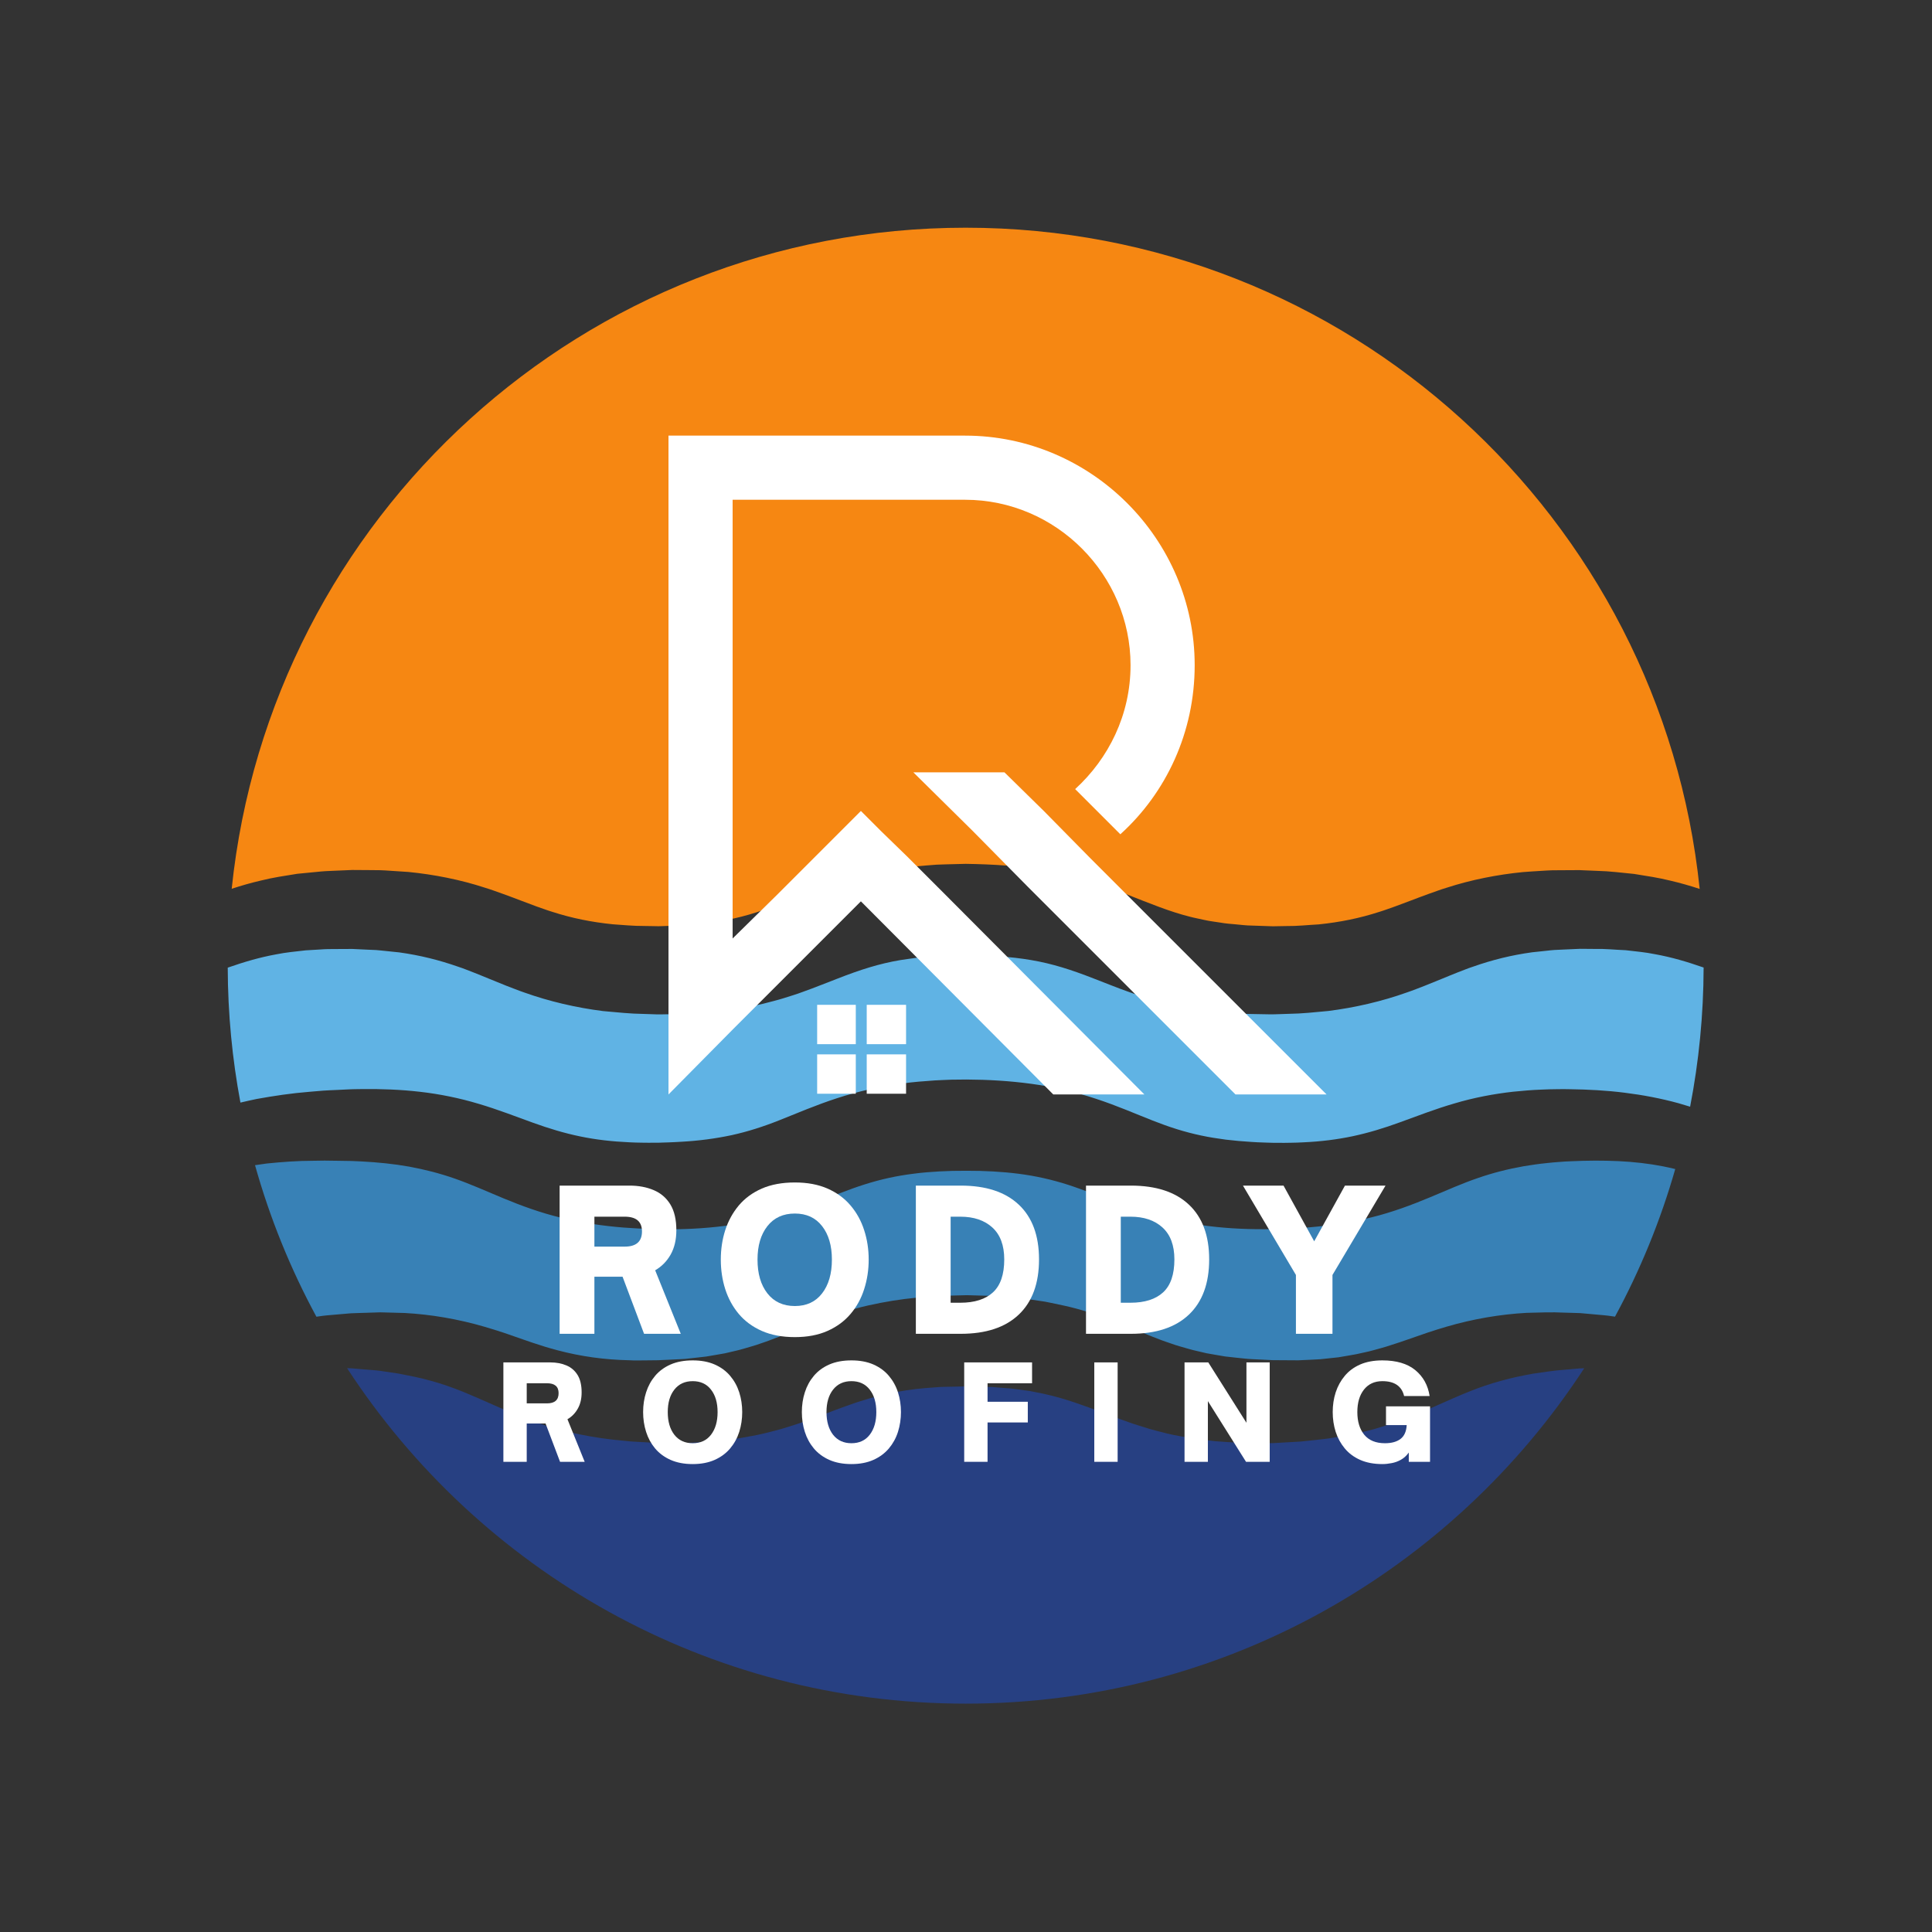<svg xmlns="http://www.w3.org/2000/svg" xmlns:xlink="http://www.w3.org/1999/xlink" width="500" viewBox="0 0 375 375" height="500" preserveAspectRatio="xMidYMid meet"><rect x="0" y="0" width="375" height="375" fill="#333333" stroke="none"/><defs><clipPath id="bc9cecc659"><path d="M 44.188 184 L 330.688 184 L 330.688 222 L 44.188 222 Z M 44.188 184 "></path></clipPath><clipPath id="c9eb38ec8d"><path d="M 44.188 44.188 L 330 44.188 L 330 180 L 44.188 180 Z M 44.188 44.188 "></path></clipPath><clipPath id="838dfd5a4e"><path d="M 67 265 L 308 265 L 308 330.688 L 67 330.688 Z M 67 265 "></path></clipPath><clipPath id="4967d61862"><path d="M 129.754 84.547 L 257.488 84.547 L 257.488 213 L 129.754 213 Z M 129.754 84.547 "></path></clipPath></defs><g id="52dd95200f"><path style=" stroke:none;fill-rule:nonzero;fill:#3881b6;fill-opacity:1;" d="M 322.824 226.391 C 320.043 225.848 317.16 225.52 314.172 225.375 C 311.184 225.238 308.109 225.25 304.934 225.398 C 304.527 225.418 304.074 225.43 303.703 225.457 L 302.578 225.539 C 301.84 225.586 301.07 225.664 300.293 225.746 C 298.746 225.895 297.227 226.121 295.711 226.371 C 292.691 226.91 289.781 227.641 286.855 228.656 C 283.926 229.652 280.926 230.988 277.488 232.426 C 274.074 233.855 270.223 235.301 266.23 236.281 C 262.234 237.273 258.164 237.898 254.156 238.223 C 253.148 238.312 252.148 238.383 251.148 238.43 C 250.148 238.492 249.152 238.52 248.16 238.543 L 247.414 238.566 L 247.039 238.578 L 246.582 238.582 L 245.199 238.586 C 244.32 238.602 243.238 238.57 242.188 238.547 C 238.078 238.434 233.965 238.02 229.754 237.227 C 225.562 236.445 221.348 235.176 217.57 233.766 C 213.758 232.367 210.449 230.98 207.316 229.969 C 204.18 228.965 201.074 228.262 197.785 227.836 C 194.5 227.414 191.082 227.234 187.582 227.246 L 184.859 227.27 L 182.395 227.367 C 180.695 227.469 179.004 227.586 177.367 227.812 C 174.062 228.215 170.961 228.902 167.824 229.895 C 164.691 230.879 161.422 232.262 157.633 233.66 C 153.875 235.082 149.664 236.359 145.48 237.176 C 137.062 238.801 128.926 238.859 121.062 238.27 C 117.059 237.953 112.992 237.363 108.988 236.379 C 104.988 235.434 101.125 234.008 97.684 232.578 C 94.219 231.129 91.215 229.789 88.281 228.766 C 85.355 227.738 82.449 227.004 79.438 226.445 C 76.43 225.906 73.332 225.602 70.215 225.434 L 69.043 225.383 L 68.457 225.355 C 68.305 225.352 68.5 225.348 68.426 225.348 L 68.27 225.348 L 67.953 225.344 C 67.121 225.328 66.289 225.316 65.465 225.305 C 64.645 225.293 63.82 225.285 63.008 225.273 C 62.25 225.285 61.496 225.293 60.742 225.305 C 57.738 225.309 54.695 225.539 51.809 225.832 C 51.031 225.934 50.266 226.043 49.5 226.16 C 52.395 236.484 56.41 246.34 61.414 255.574 C 61.832 255.516 62.246 255.457 62.664 255.398 C 63.227 255.324 63.781 255.289 64.348 255.234 C 65.477 255.137 66.617 255.039 67.77 254.938 L 68.203 254.906 L 68.312 254.898 C 68.32 254.895 68.648 254.898 68.562 254.895 L 68.766 254.887 L 69.598 254.855 C 70.148 254.84 70.711 254.82 71.266 254.805 C 71.828 254.785 72.391 254.77 72.957 254.75 L 73.812 254.723 L 74.75 254.746 C 76.008 254.777 77.281 254.812 78.559 254.852 C 83.578 255.121 88.898 256.016 94.074 257.531 C 95.367 257.898 96.609 258.312 97.879 258.719 C 99.07 259.133 100.277 259.555 101.484 259.973 C 102.07 260.176 102.652 260.375 103.238 260.578 C 103.805 260.762 104.375 260.945 104.945 261.129 C 106.09 261.516 107.195 261.805 108.312 262.113 C 112.754 263.281 117.285 263.926 122.203 264.027 C 122.801 264.07 123.418 264.074 124.043 264.059 L 125.91 264.043 L 127.707 264.023 L 127.816 264.023 L 128.074 264.004 L 128.582 263.98 L 129.602 263.934 L 131.652 263.832 C 132.34 263.801 133.051 263.777 133.59 263.695 C 134.758 263.555 135.918 263.453 137.098 263.301 C 138.293 263.086 139.504 262.906 140.691 262.68 C 141.855 262.383 143.043 262.172 144.195 261.828 C 145.348 261.469 146.508 261.191 147.676 260.754 C 148.262 260.547 148.836 260.371 149.434 260.137 L 151.246 259.441 C 153.711 258.477 156.285 257.34 159.227 256.238 C 160.633 255.672 162.207 255.18 163.715 254.664 C 165.273 254.223 166.844 253.758 168.441 253.402 C 171.629 252.684 174.852 252.16 178.023 251.867 L 180.398 251.668 C 181.195 251.594 181.984 251.535 182.758 251.523 L 187.668 251.395 L 191.969 251.516 C 192.336 251.527 192.664 251.527 193.062 251.555 L 194.305 251.652 L 196.789 251.859 C 198.469 251.965 200.035 252.258 201.641 252.473 L 202.84 252.652 L 204.039 252.895 L 206.441 253.402 C 212.883 254.785 218.824 257.543 223.637 259.43 L 225.441 260.129 C 226.043 260.359 226.613 260.535 227.203 260.742 C 228.367 261.18 229.527 261.465 230.684 261.809 C 231.84 262.152 233.02 262.367 234.188 262.664 C 235.379 262.891 236.582 263.07 237.781 263.285 C 239 263.438 240.238 263.547 241.465 263.688 C 242.688 263.832 243.969 263.832 245.215 263.914 L 246.621 263.984 L 246.859 264 C 246.805 264.004 247.145 264 246.762 264.008 L 246.891 264.004 L 248.93 264.02 L 250.957 264.031 L 251.969 264.039 L 252.836 263.996 C 253.992 263.93 255.129 263.91 256.289 263.824 C 257.465 263.699 258.633 263.574 259.797 263.449 C 260.934 263.242 262.078 263.082 263.199 262.859 C 264.32 262.59 265.438 262.41 266.551 262.086 C 267.668 261.777 268.777 261.492 269.922 261.102 C 270.492 260.922 271.059 260.734 271.629 260.551 C 272.215 260.352 272.797 260.148 273.379 259.949 C 274.594 259.527 275.797 259.113 276.992 258.695 C 278.258 258.281 279.496 257.871 280.793 257.504 C 285.965 255.988 291.305 255.098 296.301 254.824 C 298.797 254.754 301.246 254.656 303.602 254.781 C 304.191 254.797 304.781 254.816 305.363 254.832 L 306.238 254.859 L 306.453 254.867 C 306.461 254.871 306.797 254.875 306.703 254.875 L 306.805 254.883 L 307.215 254.918 C 308.309 255.016 309.398 255.113 310.469 255.211 C 311.012 255.262 311.523 255.297 312.082 255.367 C 312.547 255.434 313.008 255.496 313.469 255.562 C 318.352 246.551 322.293 236.957 325.164 226.91 C 324.391 226.723 323.613 226.547 322.824 226.391 "></path><g clip-rule="nonzero" clip-path="url(#bc9cecc659)"><path style=" stroke:none;fill-rule:nonzero;fill:#60b3e4;fill-opacity:1;" d="M 242.629 196.812 C 241.535 196.824 240.062 196.688 238.73 196.602 C 237.375 196.5 236 196.418 234.699 196.219 C 233.379 196.023 232.059 195.906 230.734 195.633 C 229.414 195.363 228.078 195.141 226.762 194.812 C 225.461 194.465 224.125 194.156 222.852 193.758 C 221.598 193.352 220.266 192.973 219.078 192.523 C 217.863 192.086 216.641 191.637 215.527 191.191 L 212.211 189.898 C 207.949 188.234 204.227 187.035 200.156 186.352 C 196.109 185.656 191.816 185.434 187.438 185.387 L 184.09 185.469 L 182.316 185.516 L 180.816 185.641 L 179.32 185.758 C 178.824 185.785 178.32 185.832 177.801 185.918 C 176.773 186.07 175.738 186.188 174.723 186.359 C 170.652 187.043 166.93 188.238 162.668 189.906 L 159.352 191.195 C 158.238 191.641 157.016 192.09 155.797 192.531 C 154.617 192.988 153.285 193.363 152.027 193.773 C 150.758 194.172 149.418 194.477 148.117 194.828 C 142.816 196.098 137.504 196.625 132.379 196.82 L 128.551 196.887 L 128.074 196.895 L 127.613 196.895 L 127.395 196.887 L 126.516 196.855 L 124.758 196.797 C 122.578 196.781 119.688 196.492 117.051 196.25 C 111.895 195.602 106.617 194.379 101.777 192.648 C 100.555 192.234 99.438 191.766 98.262 191.328 C 97.164 190.883 96.066 190.438 94.973 189.992 C 93.957 189.582 92.895 189.133 91.914 188.754 C 90.945 188.391 89.941 187.961 89 187.664 C 85.195 186.328 81.465 185.41 77.5 184.859 C 76.492 184.758 75.492 184.652 74.488 184.547 C 73.988 184.504 73.496 184.434 72.984 184.402 L 71.449 184.336 C 70.426 184.289 69.406 184.242 68.383 184.191 C 67.344 184.199 66.309 184.203 65.277 184.207 L 63.633 184.219 C 63.07 184.219 62.66 184.27 62.172 184.293 C 61.227 184.352 60.285 184.406 59.344 184.461 C 57.426 184.688 55.484 184.852 53.637 185.234 C 50.461 185.805 47.414 186.699 44.203 187.82 C 44.227 196.77 45.078 205.52 46.668 214.012 C 47.711 213.766 48.758 213.531 49.812 213.312 C 53.207 212.699 56.574 212.195 60.098 211.914 C 60.977 211.84 61.859 211.766 62.746 211.691 C 63.605 211.629 64.398 211.605 65.234 211.566 C 66.062 211.523 66.895 211.484 67.723 211.445 L 68.035 211.434 L 68.473 211.418 L 69.137 211.406 L 70.477 211.387 C 74.059 211.355 77.75 211.48 81.531 211.918 C 85.309 212.348 89.195 213.133 92.93 214.258 C 96.668 215.363 100.195 216.75 103.367 217.891 C 106.566 219.047 109.523 219.941 112.59 220.574 C 115.648 221.215 118.832 221.57 122.145 221.719 C 122.98 221.77 123.773 221.777 124.57 221.793 C 125.316 221.82 126.328 221.801 127.227 221.801 L 127.914 221.797 L 128.457 221.777 L 129.73 221.738 C 130.586 221.723 131.418 221.648 132.262 221.613 C 135.629 221.43 138.875 221 142.02 220.332 C 145.168 219.637 148.16 218.684 151.426 217.379 C 154.676 216.086 158.367 214.496 162.449 213.168 C 166.52 211.84 170.852 210.855 175.082 210.312 C 177.211 210.016 179.309 209.852 181.402 209.711 C 182.461 209.648 183.559 209.613 184.633 209.566 L 187.609 209.535 C 191.711 209.555 195.898 209.789 200.145 210.363 C 204.383 210.934 208.707 211.941 212.766 213.285 C 216.836 214.621 220.48 216.227 223.719 217.496 C 226.973 218.781 229.965 219.734 233.121 220.398 C 234.688 220.738 236.301 220.984 237.926 221.203 C 239.547 221.398 241.25 221.547 242.867 221.645 C 243.672 221.691 244.438 221.746 245.414 221.766 L 246.797 221.809 L 246.973 221.812 C 247.121 221.812 246.957 221.816 247.035 221.816 L 247.352 221.816 L 247.984 221.82 C 248.836 221.828 249.688 221.836 250.52 221.809 C 251.363 221.801 252.199 221.77 253.02 221.723 C 256.328 221.574 259.496 221.188 262.555 220.539 C 265.625 219.883 268.586 218.992 271.801 217.812 C 275 216.656 278.531 215.27 282.293 214.18 C 286.035 213.062 289.926 212.324 293.699 211.902 C 295.582 211.707 297.453 211.555 299.293 211.488 C 300.211 211.449 301.125 211.418 302.07 211.414 L 303.473 211.398 C 303.941 211.395 304.328 211.41 304.758 211.418 C 308.285 211.465 311.844 211.652 315.359 212.098 C 318.879 212.535 322.383 213.199 325.773 214.129 C 326.539 214.344 327.297 214.574 328.051 214.809 C 329.746 206.062 330.648 197.031 330.672 187.797 C 327.461 186.676 324.418 185.781 321.246 185.211 C 319.391 184.828 317.453 184.66 315.531 184.434 C 313.547 184.359 311.605 184.137 309.547 184.188 C 308.598 184.18 307.648 184.172 306.691 184.164 C 305.586 184.215 304.48 184.266 303.371 184.312 L 301.707 184.391 C 301.16 184.418 300.734 184.488 300.242 184.535 C 299.289 184.633 298.336 184.734 297.375 184.84 C 293.406 185.387 289.672 186.301 285.871 187.645 C 284.93 187.941 283.926 188.375 282.953 188.734 C 281.977 189.113 280.914 189.562 279.895 189.977 C 278.801 190.422 277.703 190.867 276.605 191.309 C 275.434 191.75 274.316 192.219 273.09 192.629 C 268.254 194.359 262.977 195.582 257.824 196.23 C 255.262 196.473 252.664 196.754 250.141 196.785 L 248.238 196.848 L 247.281 196.875 L 247.043 196.883 L 246.574 196.879 L 246.152 196.875 L 242.629 196.812 "></path></g><g clip-rule="nonzero" clip-path="url(#c9eb38ec8d)"><path style=" stroke:none;fill-rule:nonzero;fill:#f68712;fill-opacity:1;" d="M 50.59 170.926 C 52.945 170.328 55.312 169.988 57.711 169.602 C 58.941 169.48 60.176 169.359 61.414 169.242 C 62.012 169.188 62.695 169.105 63.23 169.086 L 64.879 169.012 C 66.047 168.965 67.215 168.914 68.387 168.863 C 69.578 168.871 70.773 168.883 71.969 168.887 L 73.766 168.906 C 74.363 168.914 74.98 168.969 75.59 169.004 C 76.812 169.086 78.035 169.168 79.266 169.246 C 84.195 169.73 89.34 170.734 94.152 172.312 C 95.395 172.68 96.496 173.117 97.676 173.523 C 98.836 173.934 99.891 174.348 101.008 174.766 C 102.047 175.156 103.09 175.547 104.133 175.938 C 105.121 176.27 106.141 176.668 107.109 176.957 C 110.992 178.219 114.824 178.984 118.93 179.402 C 120.941 179.52 122.703 179.746 125.207 179.734 L 126.965 179.762 L 127.844 179.781 L 128.062 179.781 C 128.188 179.785 127.773 179.773 128.043 179.773 L 128.445 179.762 L 131.664 179.648 C 135.926 179.414 140.043 178.922 143.949 177.914 C 147.867 176.918 151.68 175.371 156.305 173.535 C 157.406 173.082 158.676 172.633 159.875 172.184 C 161.09 171.734 162.406 171.332 163.668 170.91 C 164.969 170.531 166.297 170.188 167.617 169.832 L 171.625 168.992 C 172.957 168.758 174.293 168.59 175.629 168.391 C 176.289 168.285 176.977 168.211 177.672 168.164 L 179.738 167.992 L 181.812 167.832 L 183.621 167.77 L 187.438 167.672 C 192.613 167.754 197.887 168.039 203.254 168.992 L 207.262 169.836 C 208.574 170.191 209.906 170.535 211.207 170.918 C 212.473 171.34 213.785 171.738 215 172.188 C 216.203 172.637 217.465 173.09 218.574 173.543 C 223.199 175.367 227.004 176.938 230.926 177.926 C 231.902 178.188 232.906 178.359 233.895 178.59 C 234.879 178.816 235.922 178.914 236.934 179.086 C 237.961 179.273 238.941 179.332 239.934 179.422 C 240.953 179.508 241.82 179.645 243.078 179.656 L 246.602 179.777 L 247.043 179.789 L 247.078 179.793 L 247.234 179.789 L 248.039 179.773 L 249.645 179.746 C 251.812 179.773 253.863 179.535 255.949 179.426 C 260.055 179.004 263.887 178.238 267.773 176.977 C 268.742 176.684 269.758 176.289 270.75 175.953 C 271.793 175.562 272.836 175.172 273.875 174.785 C 274.992 174.367 276.047 173.949 277.207 173.539 C 278.387 173.137 279.492 172.695 280.73 172.328 C 285.547 170.758 290.684 169.754 295.617 169.27 C 296.883 169.168 298.164 169.098 299.43 169.016 C 300.051 168.988 300.73 168.926 301.301 168.922 L 302.969 168.91 C 304.078 168.906 305.184 168.898 306.289 168.891 C 306.762 168.887 306.551 168.895 306.711 168.895 L 306.934 168.906 L 307.379 168.926 L 308.27 168.961 L 310.047 169.035 C 312.395 169.082 314.809 169.402 317.168 169.629 C 319.559 170.016 321.926 170.355 324.281 170.949 C 326.195 171.395 328.074 171.938 329.906 172.539 C 322.453 100.43 261.516 44.199 187.438 44.199 C 113.371 44.199 52.441 100.418 44.973 172.512 C 46.801 171.91 48.68 171.367 50.59 170.926 "></path></g><g clip-rule="nonzero" clip-path="url(#838dfd5a4e)"><path style=" stroke:none;fill-rule:nonzero;fill:#274082;fill-opacity:1;" d="M 306.934 265.598 L 306.523 265.609 L 306.418 265.613 C 306.258 265.613 306.523 265.621 306.461 265.625 L 306.266 265.641 L 305.48 265.711 C 304.957 265.754 304.434 265.801 303.906 265.848 C 301.781 265.98 299.691 266.328 297.566 266.629 C 293.348 267.371 289.25 268.438 285.102 270.129 C 280.984 271.762 276.352 274.121 270.902 276.055 C 269.566 276.559 268.141 276.938 266.742 277.383 C 265.328 277.766 263.883 278.074 262.438 278.418 C 260.992 278.691 259.535 278.926 258.07 279.176 C 256.582 279.387 255.051 279.523 253.527 279.695 L 252.383 279.809 L 251.375 279.867 L 249.348 279.98 L 247.312 280.098 L 247.184 280.105 L 246.012 280.105 L 244.906 280.102 C 243.422 280.078 241.961 280.129 240.445 280.035 C 238.934 279.938 237.418 279.871 235.887 279.742 C 234.348 279.555 232.801 279.387 231.246 279.164 C 229.691 278.859 228.117 278.629 226.57 278.254 C 225.031 277.859 223.461 277.488 221.977 276.992 C 221.23 276.754 220.453 276.531 219.727 276.277 L 217.57 275.508 C 211.844 273.391 207.309 271.535 202.547 270.527 L 200.75 270.168 L 199.848 269.988 L 198.922 269.867 C 197.695 269.719 196.441 269.48 195.254 269.438 L 193.457 269.293 L 192.555 269.219 C 192.238 269.199 191.852 269.203 191.5 269.191 L 187.398 269.102 L 187.316 269.102 L 187.195 269.105 L 186.949 269.109 L 186.461 269.121 L 185.477 269.145 L 183.52 269.18 C 182.859 269.18 182.223 269.223 181.59 269.277 L 179.684 269.422 C 177.148 269.629 174.711 270.012 172.324 270.52 C 171.125 270.766 169.961 271.121 168.777 271.426 C 167.578 271.812 166.418 272.117 165.176 272.582 C 162.77 273.402 160.117 274.477 157.305 275.492 L 155.145 276.258 C 154.422 276.516 153.645 276.738 152.898 276.977 C 151.414 277.469 149.848 277.852 148.301 278.227 C 146.754 278.609 145.18 278.84 143.629 279.141 C 142.078 279.367 140.527 279.531 138.984 279.723 C 137.418 279.855 135.82 279.93 134.254 280.023 C 133.422 280.082 132.762 280.074 132.082 280.078 L 130.027 280.082 L 127.766 280.078 L 125.566 279.961 C 124.836 279.918 124.105 279.879 123.379 279.84 C 122.656 279.809 121.93 279.754 121.191 279.66 C 115.375 279.156 109.406 278.008 103.98 276.035 C 102.637 275.543 101.289 275.062 100.047 274.523 C 99.418 274.262 98.789 274 98.164 273.742 C 97.566 273.48 96.973 273.219 96.379 272.957 C 95.238 272.453 94.102 271.953 92.973 271.457 C 91.895 271.008 90.824 270.516 89.781 270.105 C 87.695 269.277 85.652 268.551 83.574 267.996 C 81.52 267.398 79.391 267.016 77.32 266.605 C 76.293 266.453 75.273 266.301 74.262 266.152 L 73.5 266.039 L 72.66 265.961 C 72.098 265.918 71.535 265.871 70.977 265.824 C 70.418 265.777 69.863 265.73 69.312 265.684 L 68.48 265.613 L 68.277 265.598 C 68.117 265.594 68.379 265.594 68.316 265.594 L 68.223 265.59 L 67.828 265.578 C 67.676 265.57 67.523 265.562 67.367 265.559 C 92.926 304.758 137.152 330.676 187.438 330.676 C 237.719 330.676 281.938 304.766 307.496 265.578 C 307.309 265.582 307.125 265.59 306.934 265.598 "></path></g><g clip-rule="nonzero" clip-path="url(#4967d61862)"><path style=" stroke:none;fill-rule:evenodd;fill:#ffffff;fill-opacity:1;" d="M 217.457 161.934 C 226.367 153.871 231.887 142.129 231.887 129.117 C 231.887 104.645 211.797 84.555 187.324 84.555 L 129.754 84.555 L 129.754 212.434 L 142.203 199.844 L 167.098 174.949 L 204.441 212.434 L 222.125 212.434 L 183.648 173.816 L 176.008 166.176 L 171.059 161.367 L 167.098 157.406 L 150.688 173.816 L 142.203 182.16 L 142.203 97.004 L 187.324 97.004 C 205.008 97.004 219.438 111.574 219.438 129.117 C 219.438 138.734 215.191 147.223 208.688 153.164 Z M 199.492 172.117 L 239.809 212.434 L 257.488 212.434 L 211.656 166.602 L 202.602 157.406 L 194.965 149.91 L 177.281 149.91 L 188.742 161.227 Z M 199.492 172.117 "></path></g><path style=" stroke:none;fill-rule:evenodd;fill:#ffffff;fill-opacity:1;" d="M 175.867 204.652 L 175.867 212.293 L 168.23 212.293 L 168.23 204.652 Z M 158.609 195.035 L 166.109 195.035 L 166.109 202.672 L 158.609 202.672 Z M 166.109 204.652 L 166.109 212.293 L 158.609 212.293 L 158.609 204.652 Z M 168.23 195.035 L 175.867 195.035 L 175.867 202.672 L 168.23 202.672 Z M 168.23 195.035 "></path><g style="fill:#ffffff;fill-opacity:1;"><g transform="translate(96.19, 283.738)"><path style="stroke:none" d="M 13.953 -8.266 L 17.297 0 L 12.516 0 L 9.703 -7.438 L 6.047 -7.438 L 6.047 0 L 1.516 0 L 1.516 -19.297 L 10.625 -19.297 C 11.801 -19.297 12.848 -19.098 13.766 -18.703 C 14.68 -18.316 15.398 -17.695 15.922 -16.844 C 16.441 -16 16.703 -14.875 16.703 -13.469 C 16.703 -12.238 16.453 -11.188 15.953 -10.312 C 15.461 -9.438 14.797 -8.754 13.953 -8.266 Z M 9.984 -15.25 L 6.047 -15.25 L 6.047 -11.344 L 9.984 -11.344 C 11.484 -11.344 12.234 -12.004 12.234 -13.328 C 12.234 -14.609 11.484 -15.25 9.984 -15.25 Z M 9.984 -15.25 "></path></g></g><g style="fill:#ffffff;fill-opacity:1;"><g transform="translate(124.017, 283.738)"><path style="stroke:none" d="M 10.438 0.438 C 8.789 0.438 7.359 0.164 6.141 -0.375 C 4.93 -0.914 3.93 -1.656 3.141 -2.594 C 2.359 -3.531 1.773 -4.602 1.391 -5.812 C 1.004 -7.031 0.812 -8.312 0.812 -9.656 C 0.812 -11.008 1.004 -12.285 1.391 -13.484 C 1.773 -14.691 2.359 -15.758 3.141 -16.688 C 3.93 -17.625 4.93 -18.359 6.141 -18.891 C 7.359 -19.422 8.789 -19.688 10.438 -19.688 C 12.07 -19.688 13.492 -19.422 14.703 -18.891 C 15.91 -18.359 16.91 -17.625 17.703 -16.688 C 18.492 -15.758 19.082 -14.691 19.469 -13.484 C 19.852 -12.285 20.047 -11.008 20.047 -9.656 C 20.047 -8.312 19.852 -7.031 19.469 -5.812 C 19.082 -4.602 18.492 -3.531 17.703 -2.594 C 16.91 -1.656 15.91 -0.914 14.703 -0.375 C 13.492 0.164 12.07 0.438 10.438 0.438 Z M 10.438 -3.609 C 11.957 -3.609 13.141 -4.156 13.984 -5.25 C 14.836 -6.352 15.266 -7.82 15.266 -9.656 C 15.266 -11.477 14.836 -12.93 13.984 -14.016 C 13.141 -15.109 11.957 -15.656 10.438 -15.656 C 8.926 -15.656 7.738 -15.109 6.875 -14.016 C 6.02 -12.93 5.594 -11.477 5.594 -9.656 C 5.594 -7.82 6.02 -6.352 6.875 -5.25 C 7.738 -4.156 8.926 -3.609 10.438 -3.609 Z M 10.438 -3.609 "></path></g></g><g style="fill:#ffffff;fill-opacity:1;"><g transform="translate(154.827, 283.738)"><path style="stroke:none" d="M 10.438 0.438 C 8.789 0.438 7.359 0.164 6.141 -0.375 C 4.93 -0.914 3.93 -1.656 3.141 -2.594 C 2.359 -3.531 1.773 -4.602 1.391 -5.812 C 1.004 -7.031 0.812 -8.312 0.812 -9.656 C 0.812 -11.008 1.004 -12.285 1.391 -13.484 C 1.773 -14.691 2.359 -15.758 3.141 -16.688 C 3.93 -17.625 4.93 -18.359 6.141 -18.891 C 7.359 -19.422 8.789 -19.688 10.438 -19.688 C 12.07 -19.688 13.492 -19.422 14.703 -18.891 C 15.91 -18.359 16.91 -17.625 17.703 -16.688 C 18.492 -15.758 19.082 -14.691 19.469 -13.484 C 19.852 -12.285 20.047 -11.008 20.047 -9.656 C 20.047 -8.312 19.852 -7.031 19.469 -5.812 C 19.082 -4.602 18.492 -3.531 17.703 -2.594 C 16.91 -1.656 15.91 -0.914 14.703 -0.375 C 13.492 0.164 12.07 0.438 10.438 0.438 Z M 10.438 -3.609 C 11.957 -3.609 13.141 -4.156 13.984 -5.25 C 14.836 -6.352 15.266 -7.82 15.266 -9.656 C 15.266 -11.477 14.836 -12.93 13.984 -14.016 C 13.141 -15.109 11.957 -15.656 10.438 -15.656 C 8.926 -15.656 7.738 -15.109 6.875 -14.016 C 6.02 -12.93 5.594 -11.477 5.594 -9.656 C 5.594 -7.82 6.02 -6.352 6.875 -5.25 C 7.738 -4.156 8.926 -3.609 10.438 -3.609 Z M 10.438 -3.609 "></path></g></g><g style="fill:#ffffff;fill-opacity:1;"><g transform="translate(185.636, 283.738)"><path style="stroke:none" d="M 6.047 0 L 1.516 0 L 1.516 -19.297 L 14.688 -19.297 L 14.688 -15.25 L 6.047 -15.25 L 6.047 -11.656 L 13.859 -11.656 L 13.859 -7.641 L 6.047 -7.641 Z M 6.047 0 "></path></g></g><g style="fill:#ffffff;fill-opacity:1;"><g transform="translate(210.885, 283.738)"><path style="stroke:none" d="M 6.047 0 L 1.516 0 L 1.516 -19.297 L 6.047 -19.297 Z M 6.047 0 "></path></g></g><g style="fill:#ffffff;fill-opacity:1;"><g transform="translate(228.402, 283.738)"><path style="stroke:none" d="M 6.047 0 L 1.516 0 L 1.516 -19.297 L 6.125 -19.297 L 13.531 -7.578 L 13.531 -19.297 L 18.047 -19.297 L 18.047 0 L 13.453 0 L 6.047 -11.781 Z M 6.047 0 "></path></g></g><g style="fill:#ffffff;fill-opacity:1;"><g transform="translate(257.897, 283.738)"><path style="stroke:none" d="M 10.422 0.438 C 8.766 0.438 7.328 0.164 6.109 -0.375 C 4.898 -0.914 3.906 -1.656 3.125 -2.594 C 2.344 -3.531 1.754 -4.602 1.359 -5.812 C 0.973 -7.031 0.781 -8.312 0.781 -9.656 C 0.781 -11.008 0.973 -12.285 1.359 -13.484 C 1.754 -14.691 2.344 -15.758 3.125 -16.688 C 3.906 -17.625 4.898 -18.359 6.109 -18.891 C 7.328 -19.422 8.766 -19.688 10.422 -19.688 C 13.148 -19.688 15.281 -19.055 16.812 -17.797 C 18.344 -16.535 19.27 -14.859 19.594 -12.766 L 14.641 -12.766 C 14.18 -14.691 12.773 -15.656 10.422 -15.656 C 8.898 -15.656 7.707 -15.109 6.844 -14.016 C 5.988 -12.93 5.562 -11.477 5.562 -9.656 C 5.562 -7.82 6.008 -6.352 6.906 -5.25 C 7.812 -4.156 9.148 -3.609 10.922 -3.609 C 12.203 -3.609 13.207 -3.883 13.938 -4.438 C 14.676 -5 15.078 -5.895 15.141 -7.125 L 11.125 -7.125 L 11.125 -10.766 L 19.672 -10.766 L 19.672 0 L 15.547 0 L 15.547 -1.797 C 15.109 -1.191 14.602 -0.727 14.031 -0.406 C 13.457 -0.082 12.859 0.133 12.234 0.25 C 11.609 0.375 11.004 0.438 10.422 0.438 Z M 10.422 0.438 "></path></g></g><g style="fill:#ffffff;fill-opacity:1;"><g transform="translate(106.357, 258.891)"><path style="stroke:none" d="M 20.812 -12.328 L 25.781 0 L 18.656 0 L 14.484 -11.078 L 9.016 -11.078 L 9.016 0 L 2.266 0 L 2.266 -28.766 L 15.828 -28.766 C 17.586 -28.766 19.148 -28.473 20.516 -27.891 C 21.891 -27.316 22.969 -26.395 23.75 -25.125 C 24.531 -23.852 24.922 -22.176 24.922 -20.094 C 24.922 -18.258 24.551 -16.688 23.812 -15.375 C 23.07 -14.07 22.07 -13.055 20.812 -12.328 Z M 14.891 -22.734 L 9.016 -22.734 L 9.016 -16.922 L 14.891 -16.922 C 17.129 -16.922 18.25 -17.906 18.25 -19.875 C 18.25 -21.781 17.129 -22.734 14.891 -22.734 Z M 14.891 -22.734 "></path></g></g><g style="fill:#ffffff;fill-opacity:1;"><g transform="translate(138.705, 258.891)"><path style="stroke:none" d="M 15.578 0.641 C 13.109 0.641 10.969 0.238 9.156 -0.562 C 7.352 -1.363 5.863 -2.461 4.688 -3.859 C 3.52 -5.254 2.645 -6.859 2.062 -8.672 C 1.488 -10.484 1.203 -12.395 1.203 -14.406 C 1.203 -16.414 1.488 -18.316 2.062 -20.109 C 2.645 -21.91 3.52 -23.508 4.688 -24.906 C 5.863 -26.301 7.352 -27.395 9.156 -28.188 C 10.969 -28.977 13.109 -29.375 15.578 -29.375 C 18.016 -29.375 20.129 -28.977 21.922 -28.188 C 23.723 -27.395 25.211 -26.301 26.391 -24.906 C 27.578 -23.508 28.457 -21.91 29.031 -20.109 C 29.613 -18.316 29.906 -16.414 29.906 -14.406 C 29.906 -12.395 29.613 -10.484 29.031 -8.672 C 28.457 -6.859 27.578 -5.254 26.391 -3.859 C 25.211 -2.461 23.723 -1.363 21.922 -0.562 C 20.129 0.238 18.016 0.641 15.578 0.641 Z M 15.578 -5.391 C 17.836 -5.391 19.598 -6.207 20.859 -7.844 C 22.129 -9.477 22.766 -11.664 22.766 -14.406 C 22.766 -17.113 22.129 -19.281 20.859 -20.906 C 19.598 -22.531 17.836 -23.344 15.578 -23.344 C 13.305 -23.344 11.531 -22.531 10.25 -20.906 C 8.969 -19.281 8.328 -17.113 8.328 -14.406 C 8.328 -11.664 8.969 -9.477 10.25 -7.844 C 11.531 -6.207 13.305 -5.391 15.578 -5.391 Z M 15.578 -5.391 "></path></g></g><g style="fill:#ffffff;fill-opacity:1;"><g transform="translate(175.501, 258.891)"><path style="stroke:none" d="M 10.969 0 L 2.266 0 L 2.266 -28.766 L 10.969 -28.766 C 15.875 -28.766 19.633 -27.531 22.25 -25.062 C 24.863 -22.602 26.172 -19.062 26.172 -14.438 C 26.172 -9.789 24.863 -6.223 22.25 -3.734 C 19.633 -1.242 15.875 0 10.969 0 Z M 9.016 -22.734 L 9.016 -6.031 L 10.891 -6.031 C 13.66 -6.031 15.773 -6.703 17.234 -8.047 C 18.691 -9.391 19.422 -11.52 19.422 -14.438 C 19.422 -17.176 18.648 -19.242 17.109 -20.641 C 15.578 -22.035 13.504 -22.734 10.891 -22.734 Z M 9.016 -22.734 "></path></g></g><g style="fill:#ffffff;fill-opacity:1;"><g transform="translate(208.527, 258.891)"><path style="stroke:none" d="M 10.969 0 L 2.266 0 L 2.266 -28.766 L 10.969 -28.766 C 15.875 -28.766 19.633 -27.531 22.25 -25.062 C 24.863 -22.602 26.172 -19.062 26.172 -14.438 C 26.172 -9.789 24.863 -6.223 22.25 -3.734 C 19.633 -1.242 15.875 0 10.969 0 Z M 9.016 -22.734 L 9.016 -6.031 L 10.891 -6.031 C 13.66 -6.031 15.773 -6.703 17.234 -8.047 C 18.691 -9.391 19.422 -11.52 19.422 -14.438 C 19.422 -17.176 18.648 -19.242 17.109 -20.641 C 15.578 -22.035 13.504 -22.734 10.891 -22.734 Z M 9.016 -22.734 "></path></g></g><g style="fill:#ffffff;fill-opacity:1;"><g transform="translate(241.554, 258.891)"><path style="stroke:none" d="M 17.078 0 L 9.984 0 L 9.984 -11.422 L -0.297 -28.766 L 7.578 -28.766 L 13.531 -17.953 L 19.5 -28.766 L 27.375 -28.766 L 17.078 -11.422 Z M 17.078 0 "></path></g></g></g></svg>